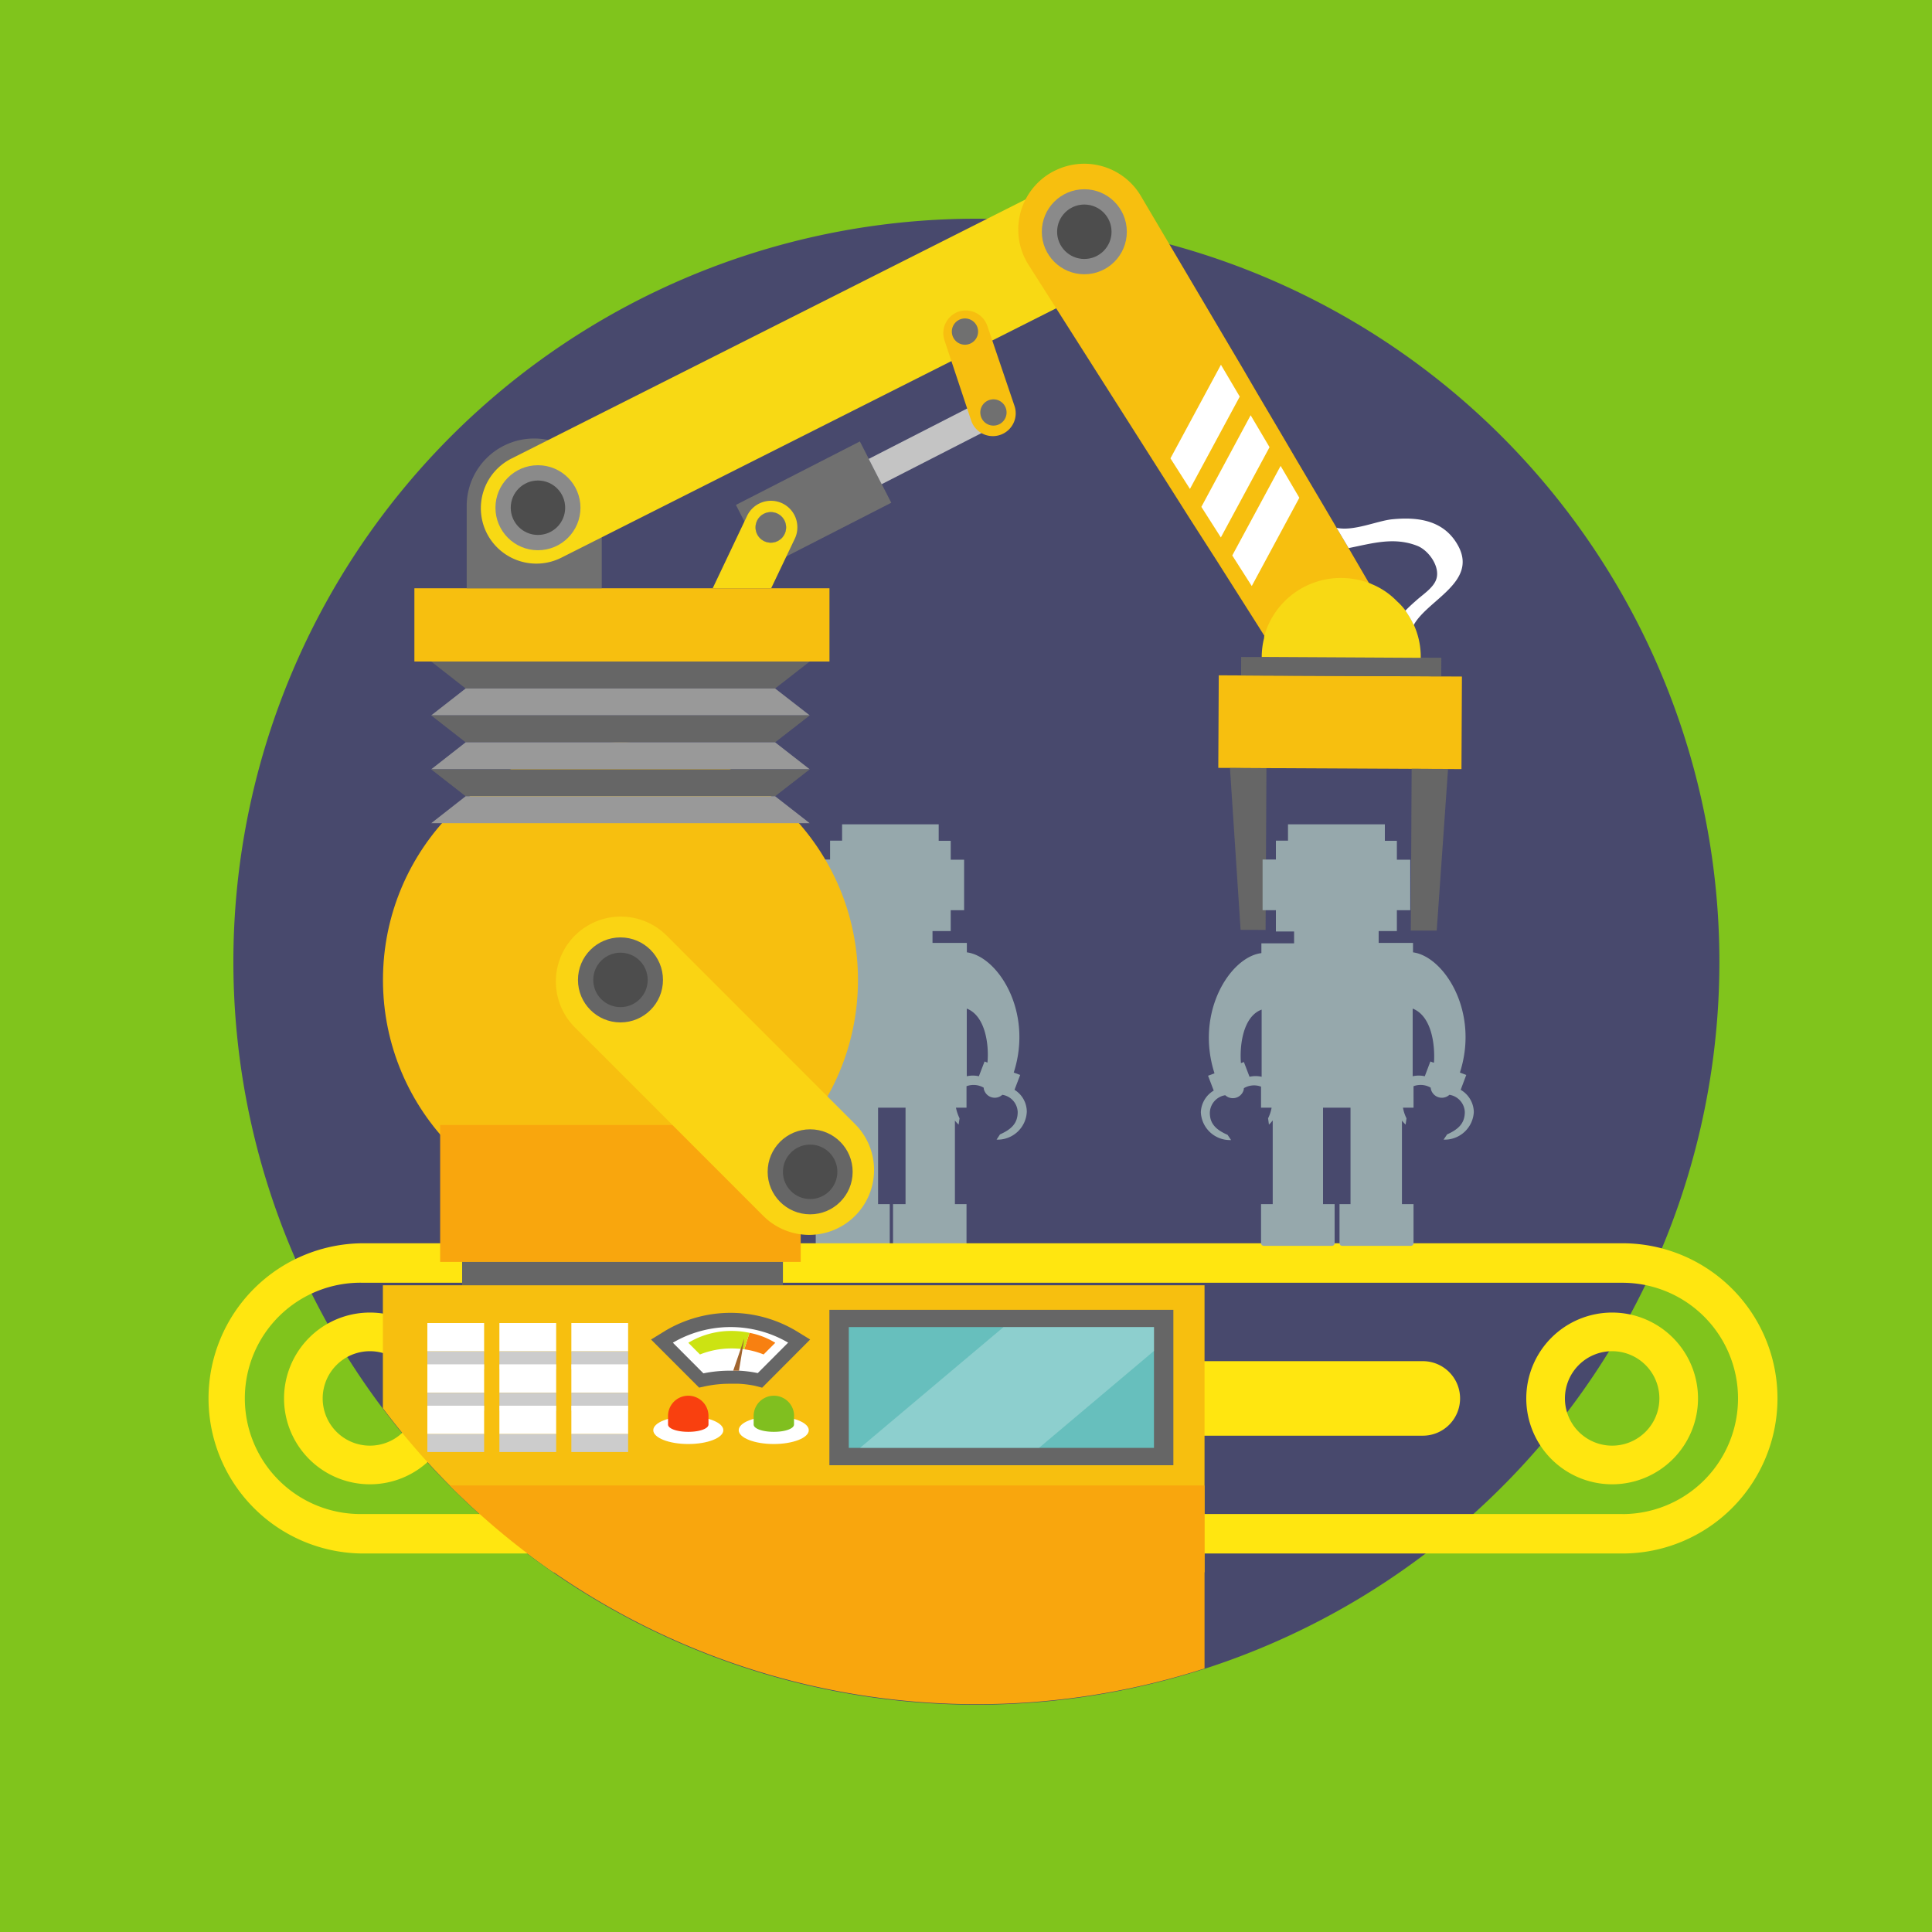 <?xml version="1.0" encoding="UTF-8"?> <svg xmlns="http://www.w3.org/2000/svg" viewBox="0 0 225 225"> <defs> <style>.cls-1{fill:#80c41c;}.cls-2{fill:#48496d;}.cls-3{fill:#96a8ac;}.cls-4{fill:#ffe610;}.cls-5{fill:#707070;}.cls-6{fill:#c4c4c4;}.cls-7{fill:#f7bf0f;}.cls-8{fill:#f9a60d;}.cls-9{fill:#fad413;}.cls-10{fill:#666;}.cls-11{fill:#4d4d4d;}.cls-12{fill:#67bfbd;}.cls-13,.cls-14{fill:#fff;}.cls-13{opacity:0.25;}.cls-15{fill:#ccc;}.cls-16{fill:#f88011;}.cls-17{fill:#cce312;}.cls-18{fill:#a0642f;}.cls-19{fill:#f9400f;}.cls-20{fill:#80bf1f;}.cls-21{fill:#999;}.cls-22{fill:#f8d914;}.cls-23{fill:#f8e618;}.cls-24{fill:#8a8a8a;}</style> </defs> <title>Asset 1Manufacturing</title> <g id="Layer_2" data-name="Layer 2"> <g id="Layer_1-2" data-name="Layer 1"> <rect class="cls-1" width="225" height="225"></rect> <path class="cls-2" d="M200.24,112a86.53,86.53,0,1,1-86.53-86.53A86.56,86.56,0,0,1,200.24,112Z"></path> <path class="cls-3" d="M118.15,126.92l.66-1.73-.75-.28c2.29-7.11-1.85-13.53-5.46-14v-1.1h-4v-1.38h2.12V106h1.56v-5.88h-1.56v-2.2h-1.4V96H98.07v1.9h-1.4v2.2H95.11V106h1.56v2.48h2.12v1.38H95V111c-3.61.43-7.76,6.85-5.46,14l-.75.28.66,1.73a3,3,0,0,0-1.51,2.52,3.39,3.39,0,0,0,3.52,3.24l-.4-.61c-1.37-.59-2.09-1.32-2.07-2.61a2.12,2.12,0,0,1,1.8-2,1.44,1.44,0,0,0,.35.23,1.3,1.3,0,0,0,1.72-.66,1,1,0,0,0,.1-.4h0a2.33,2.33,0,0,1,2-.17V129h1.23a5.2,5.2,0,0,1-.42,1.24l.11.73a3.89,3.89,0,0,0,.43-.47v9.73H95v4.55a.31.31,0,0,0,.31.31h8a.31.31,0,0,0,.31-.31v-4.55h-1.36V129h3.2v11.23H104v4.55a.31.31,0,0,0,.31.31h7.94a.3.3,0,0,0,.31-.31v-4.55h-1.35v-9.73a3.81,3.81,0,0,0,.43.47l.11-.73a5.2,5.2,0,0,1-.42-1.24h1.23V126.5a2.35,2.35,0,0,1,2,.17.94.94,0,0,0,.1.4,1.3,1.3,0,0,0,1.72.66,1.42,1.42,0,0,0,.35-.23,2.11,2.11,0,0,1,1.79,2c0,1.29-.69,2-2.06,2.61l-.4.61a3.4,3.4,0,0,0,3.52-3.24A3,3,0,0,0,118.15,126.92ZM95,125.4a3.18,3.18,0,0,0-1.41,0h0l-.66-1.72-.34.13c-.18-2,.22-5.43,2.41-6.23Zm20-1.65-.34-.13-.66,1.72h0a3.18,3.18,0,0,0-1.41,0v-7.88C114.79,118.32,115.19,121.74,115,123.75Z"></path> <path class="cls-4" d="M188.94,144.79H42.35a18.06,18.06,0,0,0,0,36.13H188.94a18.06,18.06,0,1,0,0-36.13Zm0,31.53H42.35a13.47,13.47,0,1,1,0-26.93H188.94a13.47,13.47,0,1,1,0,26.94Z"></path> <path class="cls-4" d="M187.75,152.86a10,10,0,1,0,10,10A10,10,0,0,0,187.75,152.86Zm0,15.5a5.5,5.5,0,1,1,5.5-5.5A5.5,5.5,0,0,1,187.75,168.36Z"></path> <path class="cls-4" d="M43.08,152.86a10,10,0,1,0,10,10A10,10,0,0,0,43.08,152.86Zm0,15.5a5.5,5.5,0,1,1,5.5-5.5A5.5,5.5,0,0,1,43.08,168.36Z"></path> <path class="cls-4" d="M61.24,162.86a4.34,4.34,0,0,0,4.34,4.34H165.7a4.34,4.34,0,0,0,4.34-4.34h0a4.34,4.34,0,0,0-4.34-4.34H65.59a4.34,4.34,0,0,0-4.34,4.34Z"></path> <rect class="cls-5" x="86.64" y="54.67" width="16.22" height="8.02" transform="translate(-16.33 49.62) rotate(-27.11)"></rect> <rect class="cls-6" x="101.01" y="49.48" width="16.57" height="3.31" transform="translate(-11.29 55.43) rotate(-27.11)"></rect> <circle class="cls-7" cx="72.26" cy="114.12" r="27.66"></circle> <rect class="cls-8" x="51.26" y="131.02" width="41.99" height="15.94"></rect> <path class="cls-9" d="M99.58,130.91a7.56,7.56,0,0,1,0,10.69h0a7.56,7.56,0,0,1-10.69,0L66.95,119.65a7.56,7.56,0,0,1,0-10.69h0a7.56,7.56,0,0,1,10.69,0Z"></path> <circle class="cls-10" cx="94.35" cy="136.47" r="4.95"></circle> <circle class="cls-11" cx="94.35" cy="136.47" r="3.17"></circle> <circle class="cls-10" cx="72.26" cy="114.12" r="4.95"></circle> <circle class="cls-11" cx="72.26" cy="114.12" r="3.17"></circle> <rect class="cls-10" x="53.82" y="146.96" width="37.36" height="2.72"></rect> <path class="cls-7" d="M140.28,149.68v33.43H64.44A86.34,86.34,0,0,1,44.59,164V149.68Z"></path> <rect class="cls-10" x="96.59" y="152.54" width="40.06" height="18.1"></rect> <path class="cls-8" d="M140.28,173v21.31A86.65,86.65,0,0,1,52.39,173Z"></path> <rect class="cls-12" x="98.85" y="154.55" width="35.54" height="14.07"></rect> <polygon class="cls-13" points="134.4 154.55 134.4 157.32 121 168.62 100.16 168.62 116.87 154.55 134.4 154.55"></polygon> <rect class="cls-14" x="49.77" y="154.08" width="6.61" height="3.3"></rect> <rect class="cls-15" x="49.77" y="157.38" width="6.61" height="2.08"></rect> <rect class="cls-14" x="58.16" y="154.08" width="6.61" height="3.3"></rect> <rect class="cls-15" x="58.16" y="157.38" width="6.61" height="2.08"></rect> <rect class="cls-14" x="66.54" y="154.08" width="6.61" height="3.3"></rect> <rect class="cls-15" x="66.54" y="157.38" width="6.61" height="2.08"></rect> <rect class="cls-14" x="49.77" y="158.89" width="6.61" height="3.31"></rect> <rect class="cls-15" x="49.77" y="162.2" width="6.61" height="2.08"></rect> <rect class="cls-14" x="58.16" y="158.89" width="6.61" height="3.31"></rect> <rect class="cls-15" x="58.16" y="162.2" width="6.61" height="2.08"></rect> <rect class="cls-14" x="66.54" y="158.89" width="6.61" height="3.31"></rect> <rect class="cls-15" x="66.54" y="162.2" width="6.61" height="2.08"></rect> <rect class="cls-14" x="49.77" y="163.71" width="6.61" height="3.3"></rect> <rect class="cls-15" x="49.77" y="167.01" width="6.61" height="2.09"></rect> <rect class="cls-14" x="58.16" y="163.71" width="6.61" height="3.3"></rect> <rect class="cls-15" x="58.16" y="167.01" width="6.61" height="2.09"></rect> <rect class="cls-14" x="66.54" y="163.71" width="6.61" height="3.3"></rect> <rect class="cls-15" x="66.54" y="167.01" width="6.61" height="2.09"></rect> <path class="cls-10" d="M87.92,161.39a12.5,12.5,0,0,0-1.94-.24c-.19,0-.35,0-.5,0h-.39a13.86,13.86,0,0,0-2.83.27l-.84.18L75.82,156l1.71-1.05a14.9,14.9,0,0,1,15.11,0L94.35,156l-5.59,5.61Z"></path> <path class="cls-14" d="M91.81,156.34l-3.56,3.57a13.8,13.8,0,0,0-2.19-.28c-.22,0-.44,0-.67,0h-.31a15.2,15.2,0,0,0-3.16.31l-3.56-3.57a13.31,13.31,0,0,1,13.44,0Z"></path> <path class="cls-16" d="M90.29,156.38l-1.36,1.36a9.52,9.52,0,0,0-2.25-.6l.6-1.92A8.86,8.86,0,0,1,90.29,156.38Z"></path> <path class="cls-17" d="M87.28,155.22l-.6,1.92a10.51,10.51,0,0,0-1.45-.1,9.88,9.88,0,0,0-3.71.7l-1.36-1.36A9.69,9.69,0,0,1,85.23,155,9.83,9.83,0,0,1,87.28,155.22Z"></path> <path class="cls-18" d="M86.68,155.87l-.62,3.76c-.22,0-.44,0-.67,0Z"></path> <ellipse class="cls-14" cx="80.16" cy="166.56" rx="4.08" ry="1.61"></ellipse> <path class="cls-19" d="M82.51,164.9v1c0,.47-1,.85-2.35.85s-2.36-.38-2.36-.85v-1a2.35,2.35,0,1,1,4.71,0Z"></path> <ellipse class="cls-14" cx="90.11" cy="166.56" rx="4.08" ry="1.61"></ellipse> <path class="cls-20" d="M92.47,164.9v1c0,.47-1,.85-2.35.85s-2.35-.38-2.35-.85v-1a2.35,2.35,0,1,1,4.71,0Z"></path> <polygon class="cls-10" points="94.3 77.04 50.22 77.04 54.23 80.18 90.27 80.18 94.3 77.04"></polygon> <polygon class="cls-21" points="94.3 83.31 50.22 83.31 54.23 80.18 90.27 80.18 94.3 83.31"></polygon> <polygon class="cls-10" points="94.3 83.32 50.22 83.32 54.23 86.45 90.27 86.45 94.3 83.32"></polygon> <polygon class="cls-21" points="94.3 89.59 50.22 89.59 54.23 86.45 90.27 86.45 94.3 89.59"></polygon> <polygon class="cls-10" points="94.3 89.6 50.22 89.6 54.23 92.73 90.27 92.73 94.3 89.6"></polygon> <polygon class="cls-21" points="94.3 95.87 50.22 95.87 54.23 92.73 90.27 92.73 94.3 95.87"></polygon> <rect class="cls-7" x="48.26" y="68.51" width="48.34" height="8.53"></rect> <path class="cls-5" d="M70.08,58.93v9.58H54.35V58.93a7.86,7.86,0,0,1,15.72,0Z"></path> <path class="cls-22" d="M131.92,24.17a6.46,6.46,0,0,1-2.86,8.68L65.37,64.95a6.47,6.47,0,0,1-8.68-2.86h0a6.47,6.47,0,0,1,2.86-8.68l63.69-32.1a6.47,6.47,0,0,1,8.68,2.86Z"></path> <path class="cls-7" d="M160.14,69.12a9.85,9.85,0,0,0-3.13-.69,9.27,9.27,0,0,0-9.25,6.43l-1.22-1.94-3.09-4.87-1.82-2.87-3.11-4.85-1.81-2.86-3.1-4.88L119.75,30.79a7.66,7.66,0,0,1,2.45-10.56,6.63,6.63,0,0,1,.7-.38,7.67,7.67,0,0,1,9.88,2.83l8.86,15,3,5.07,1.75,3,3,5.08,1.76,3,3,5.07,1.53,2.6,1.4,2.37Z"></path> <path class="cls-7" d="M118.15,47.28a2.66,2.66,0,0,1-1.67,3.37h0A2.66,2.66,0,0,1,113.11,49L110,39.65a2.65,2.65,0,0,1,1.67-3.37h0A2.66,2.66,0,0,1,115,38Z"></path> <circle class="cls-5" cx="112.38" cy="38.62" r="1.53" transform="translate(-4.56 17.5) rotate(-8.73)"></circle> <circle class="cls-5" cx="115.7" cy="48.03" r="1.53" transform="translate(-5.98 18.23) rotate(-8.78)"></circle> <path class="cls-22" d="M91.13,58.63A3.08,3.08,0,0,0,87,60.09l-4,8.42h6.81l2.75-5.77a3,3,0,0,0,.3-1.32A3.08,3.08,0,0,0,91.13,58.63ZM90.59,63a1.78,1.78,0,1,1,.76-2.4A1.78,1.78,0,0,1,90.59,63Z"></path> <path class="cls-23" d="M90.59,63a1.78,1.78,0,1,1,.76-2.4A1.78,1.78,0,0,1,90.59,63Z"></path> <path class="cls-5" d="M90.59,63a1.78,1.78,0,1,1,.76-2.4A1.78,1.78,0,0,1,90.59,63Z"></path> <circle class="cls-24" cx="126.28" cy="26.99" r="4.95"></circle> <circle class="cls-11" cx="126.28" cy="26.99" r="3.17"></circle> <circle class="cls-24" cx="62.65" cy="59.13" r="4.95"></circle> <circle class="cls-11" cx="62.65" cy="59.13" r="3.17"></circle> <rect class="cls-7" x="150.69" y="69.94" width="10.78" height="28.32" transform="translate(71.18 239.76) rotate(-89.71)"></rect> <polygon class="cls-10" points="147.39 108.3 144.48 108.29 143.24 89.44 147.49 89.47 147.39 108.3"></polygon> <polygon class="cls-10" points="167.32 108.38 164.3 108.37 164.4 89.53 168.64 89.55 167.32 108.38"></polygon> <rect class="cls-10" x="155.11" y="65.98" width="2.16" height="23.31" transform="translate(77.99 233.54) rotate(-89.79)"></rect> <path class="cls-22" d="M165.43,76.61l-18.49-.1a9.08,9.08,0,0,1,.28-2.22.74.74,0,0,1,0-.15,9.25,9.25,0,0,1,9-6.83,9.73,9.73,0,0,1,3.16.56,2.41,2.41,0,0,1,.38.16s0,0,0,0a8.66,8.66,0,0,1,2.94,2,7.14,7.14,0,0,1,1,1.1,3.54,3.54,0,0,1,.27.4,9,9,0,0,1,1.49,5.08Z"></path> <polygon class="cls-14" points="144.38 46.19 138.58 56.94 136.31 53.38 142.19 42.48 144.38 46.19"></polygon> <polygon class="cls-14" points="147.85 52.08 142.18 62.59 139.91 59.03 145.65 48.36 147.85 52.08"></polygon> <polygon class="cls-14" points="151.32 57.97 145.78 68.25 143.51 64.69 149.14 54.26 151.32 57.97"></polygon> <path class="cls-14" d="M164.64,72.79a9.07,9.07,0,0,0-.7-1.27,3.54,3.54,0,0,0-.27-.4c.45-.47.92-.89,1.39-1.3.74-.65,1.92-1.42,2.22-2.4.45-1.44-.9-3.33-2.22-3.85-2.73-1.08-5.31-.27-8,.26l-1.4-2.36c2,.44,4.8-.85,6.54-1,3.12-.3,6.11.19,7.68,3.21C172,67.84,166.24,69.88,164.64,72.79Z"></path> <path class="cls-3" d="M170.11,126.92l.65-1.73-.74-.28c2.29-7.1-1.85-13.52-5.46-14v-1.1h-4v-1.38h2.12V106h1.56v-5.88h-1.56v-2.2h-1.4V96H150v1.9h-1.41v2.2h-1.55V106h1.55v2.48h2.12v1.38h-3.81V111c-3.6.43-7.75,6.85-5.46,14l-.75.28.66,1.73a3.06,3.06,0,0,0-1.5,2.52,3.39,3.39,0,0,0,3.52,3.24l-.41-.61c-1.36-.59-2.09-1.32-2.06-2.61a2.12,2.12,0,0,1,1.79-2,1.44,1.44,0,0,0,.35.23,1.31,1.31,0,0,0,1.73-.66.91.91,0,0,0,.09-.39,2.32,2.32,0,0,1,2-.18V129h1.23a4.52,4.52,0,0,1-.41,1.24l.1.73a3.39,3.39,0,0,0,.44-.49v9.75h-1.36v4.55a.32.32,0,0,0,.32.31h7.94a.31.31,0,0,0,.31-.31v-4.55h-1.35V129h3.2v11.23H156v4.55a.31.31,0,0,0,.31.31h8a.31.31,0,0,0,.31-.31v-4.55h-1.35v-9.73a3.89,3.89,0,0,0,.43.47l.1-.73a4.48,4.48,0,0,1-.41-1.24h1.23V126.5a2.33,2.33,0,0,1,2,.17,1.11,1.11,0,0,0,.1.4,1.31,1.31,0,0,0,1.73.66,1.42,1.42,0,0,0,.35-.23,2.12,2.12,0,0,1,1.79,2c0,1.29-.7,2-2.06,2.61l-.41.61a3.39,3.39,0,0,0,3.52-3.24A3.06,3.06,0,0,0,170.11,126.92Zm-23.18-1.52a3.18,3.18,0,0,0-1.41,0h0l-.66-1.72-.34.13c-.17-2,.22-5.43,2.41-6.23Zm20-1.65-.35-.13-.65,1.72h0a3.18,3.18,0,0,0-1.41,0v-7.88C166.75,118.33,167.14,121.74,167,123.75Z"></path> </g> </g> </svg> 